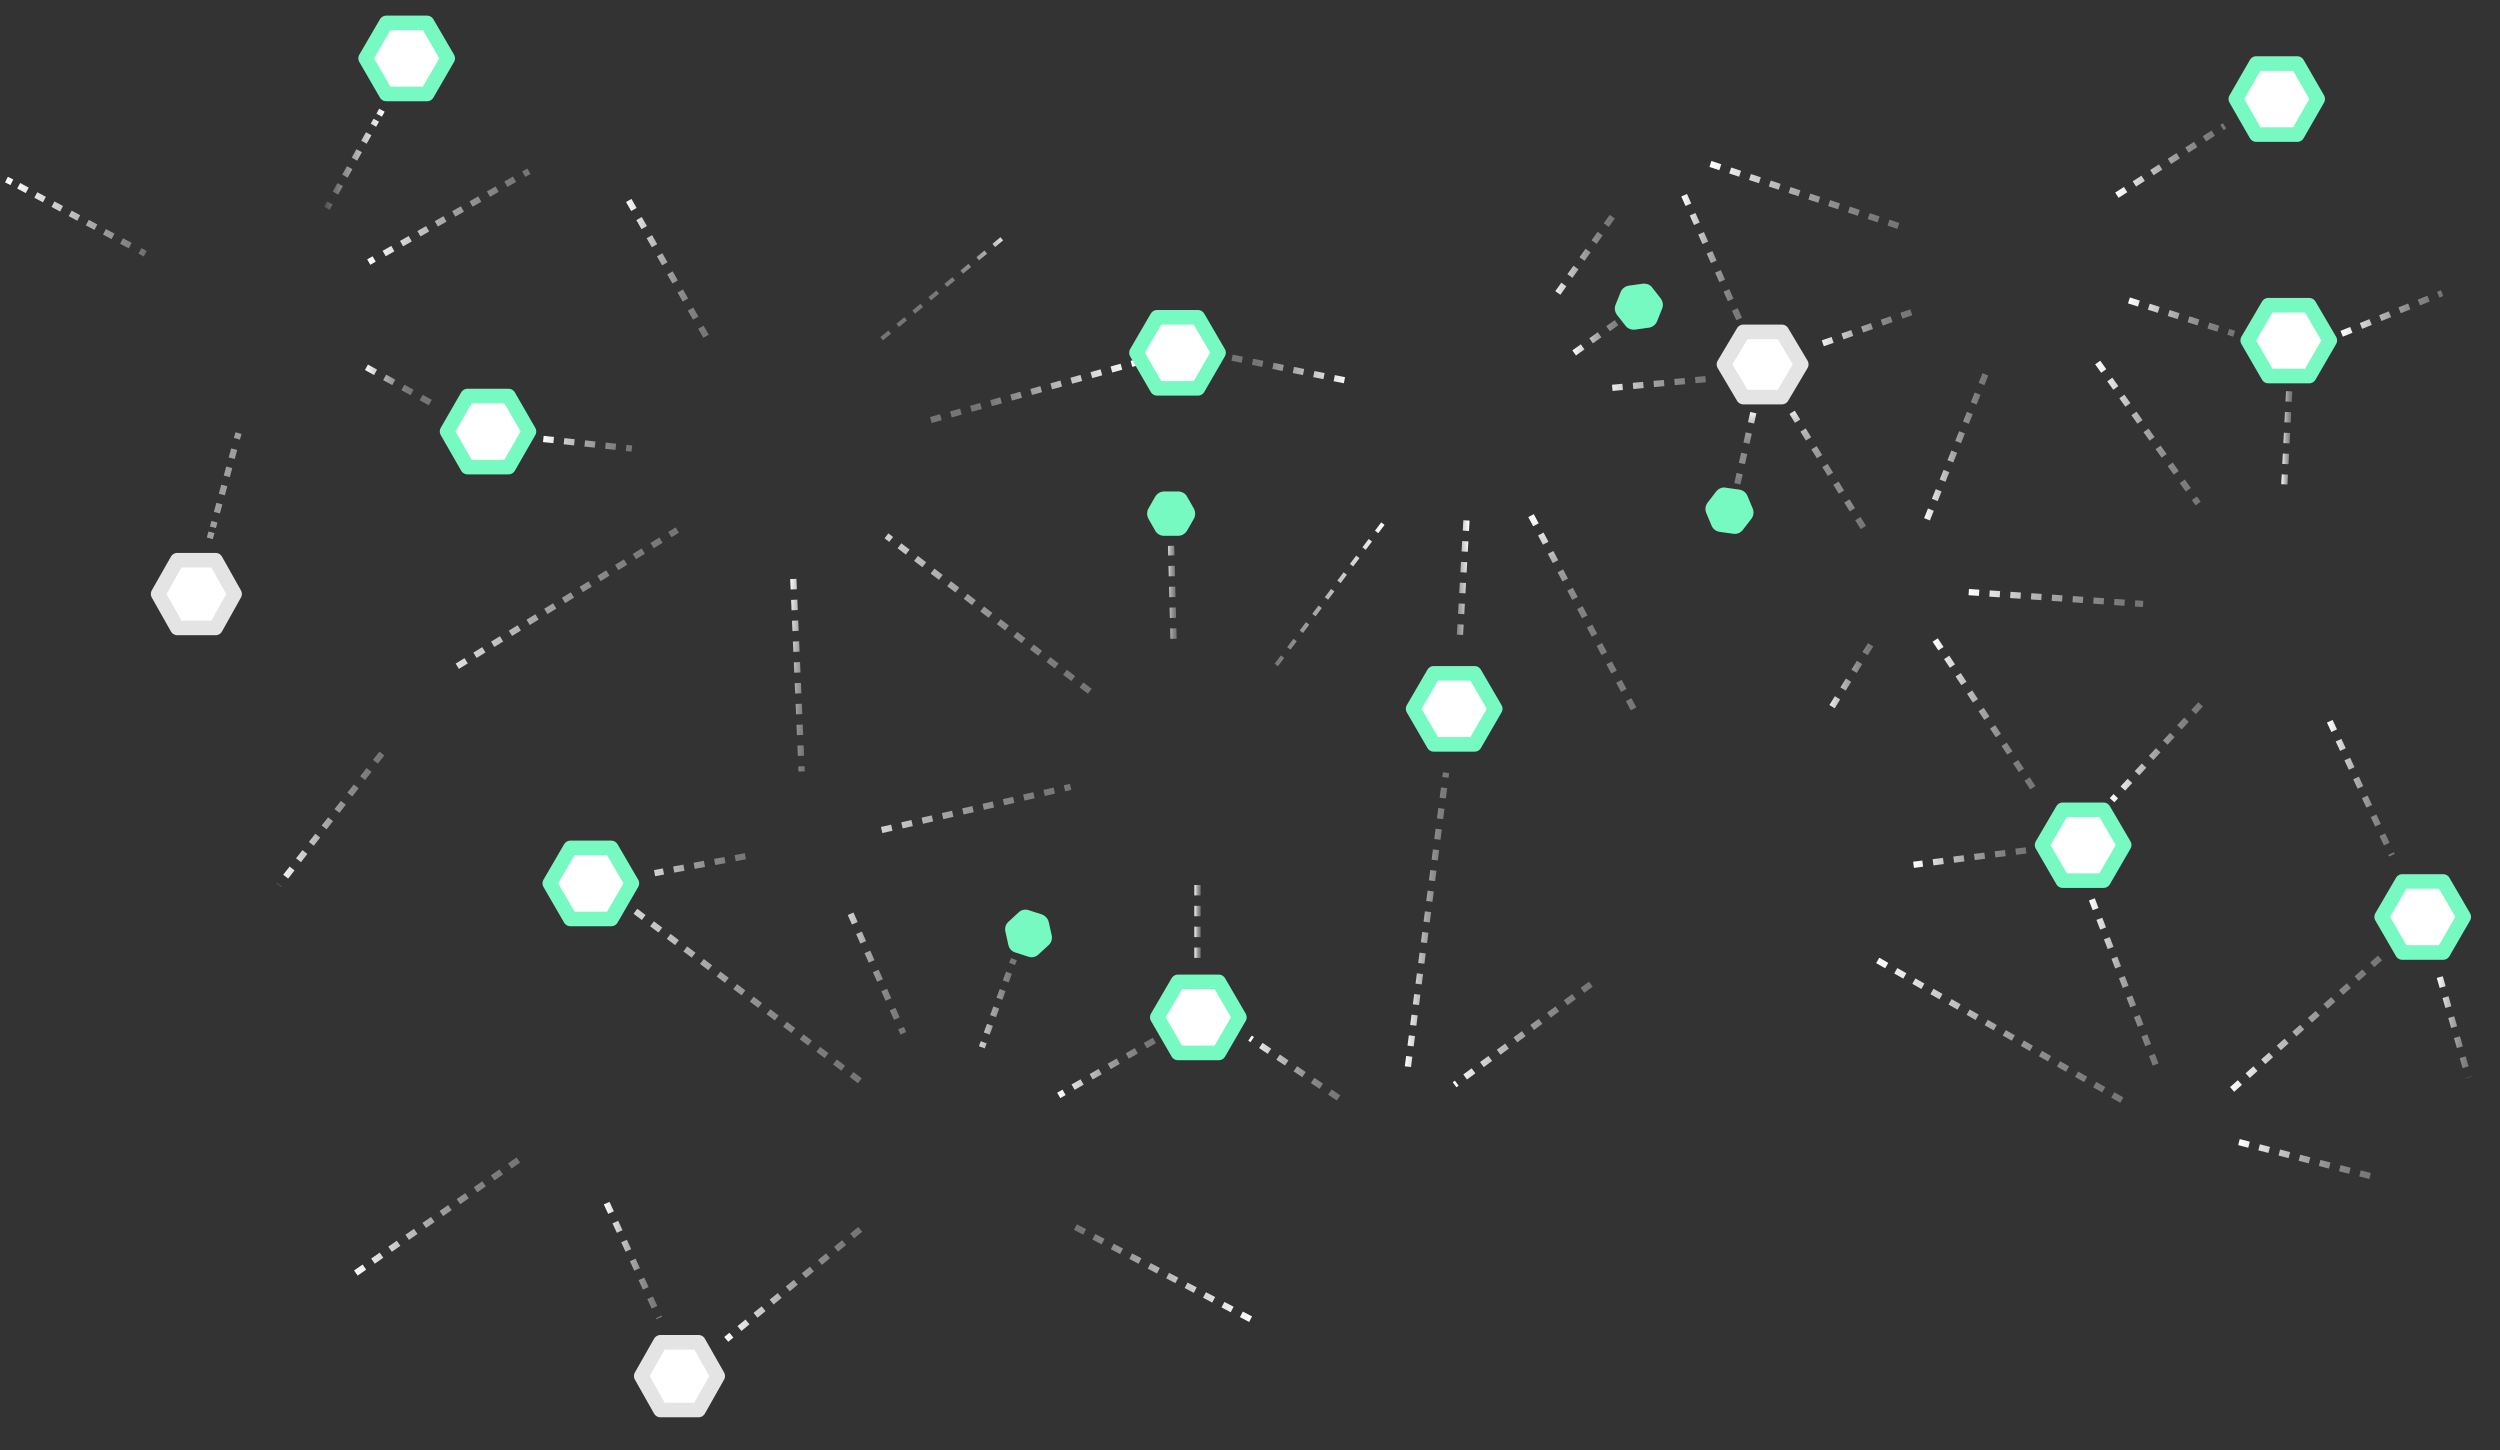 <svg xmlns="http://www.w3.org/2000/svg" viewBox="0 0 1200 696"><rect x="0" y="0" width="1200" height="696" fill="#333333" stroke="none"/><style><![CDATA[.AT{fill:none}.AU{stroke-miterlimit:10}.AV{stroke-width:3}.AW{stroke-dasharray:5}.AX{stroke-width:7}.AY{stroke-linejoin:round}]]></style><linearGradient id="A" gradientUnits="userSpaceOnUse" x1="5.682" y1="121.087" x2="70.411" y2="121.087"><stop offset="0" stop-color="#fff"/><stop offset=".283" stop-color="#dadada"/><stop offset=".91" stop-color="#7c7c7c"/><stop offset="1" stop-color="#6e6e6e"/></linearGradient><path d="M 69.7 121.8 L 67.2 120.4" stroke="url(#A)" class="AT AU AV"/><linearGradient id="B" gradientUnits="userSpaceOnUse" x1="2.44" y1="103.295" x2="70.385" y2="103.295"><stop offset="0" stop-color="#fff"/><stop offset=".283" stop-color="#dadada"/><stop offset=".91" stop-color="#7c7c7c"/><stop offset="1" stop-color="#6e6e6e"/></linearGradient><path d="M 62.5 117.9 L 8.1 88.7" stroke="url(#B)" stroke-dasharray="4.674,4.674" class="AT AU AV"/><linearGradient id="C" gradientUnits="userSpaceOnUse" x1="2.418" y1="86.823" x2="67.29" y2="86.823"><stop offset="0" stop-color="#fff"/><stop offset=".283" stop-color="#dadada"/><stop offset=".91" stop-color="#7c7c7c"/><stop offset="1" stop-color="#6e6e6e"/></linearGradient><path d="M 5.7 87.5 L 3.1 86.2" stroke="url(#C)" class="AT AU AV"/><linearGradient id="D" gradientUnits="userSpaceOnUse" x1="155.658" y1="98.621" x2="180.614" y2="99.663"><stop offset=".005" stop-color="#525252"/><stop offset=".995" stop-color="#fff"/></linearGradient><path d="M 156.9 100 L 158.3 97.4" stroke="url(#D)" class="AT AU AV"/><linearGradient id="E" gradientUnits="userSpaceOnUse" x1="156.728" y1="74.643" x2="183.678" y2="75.768"><stop offset=".005" stop-color="#525252"/><stop offset=".995" stop-color="#fff"/></linearGradient><path d="M 161 92.7 L 180.6 57.7" stroke="url(#E)" stroke-dasharray="4.668,4.668" class="AT AU AV"/><linearGradient id="F" gradientUnits="userSpaceOnUse" x1="159.661" y1="53.149" x2="184.627" y2="54.191"><stop offset=".005" stop-color="#525252"/><stop offset=".995" stop-color="#fff"/></linearGradient><g class="AT AU AV"><path d="M 182 55.3 L 183.3 52.9" stroke="url(#F)"/><g stroke="#9e9e9e"><path d="M114.5 207.9l-.8 2.7"/><path d="M112.4 215.6l-10.2 37.5" stroke-dasharray="4.512,4.512"/><path d="M101.5 255.5l-.8 2.9"/></g></g><linearGradient id="G" gradientUnits="userSpaceOnUse" x1="176.293" y1="125.048" x2="250.787" y2="124.987"><stop offset="0" stop-color="#fff"/><stop offset=".215" stop-color="#d4d4d4"/><stop offset=".457" stop-color="#ababab"/><stop offset=".677" stop-color="#8e8e8e"/><stop offset=".865" stop-color="#7b7b7b"/><stop offset="1" stop-color="#757575"/></linearGradient><path d="M 177 125.8 L 179.6 124.3" stroke="url(#G)" class="AT AU AV"/><linearGradient id="H" gradientUnits="userSpaceOnUse" x1="176.297" y1="103.328" x2="254.677" y2="103.264"><stop offset="0" stop-color="#fff"/><stop offset=".215" stop-color="#d4d4d4"/><stop offset=".457" stop-color="#ababab"/><stop offset=".677" stop-color="#8e8e8e"/><stop offset=".865" stop-color="#7b7b7b"/><stop offset="1" stop-color="#757575"/></linearGradient><path d="M 184.4 121.7 L 249 84.9" stroke="url(#H)" stroke-dasharray="4.802,4.802" class="AT AU AV"/><linearGradient id="I" gradientUnits="userSpaceOnUse" x1="180.037" y1="82.922" x2="254.679" y2="82.861"><stop offset="0" stop-color="#fff"/><stop offset=".215" stop-color="#d4d4d4"/><stop offset=".457" stop-color="#ababab"/><stop offset=".677" stop-color="#8e8e8e"/><stop offset=".865" stop-color="#7b7b7b"/><stop offset="1" stop-color="#757575"/></linearGradient><path d="M 251.4 83.6 L 253.9 82.2" stroke="url(#I)" class="AT AU AV"/><linearGradient id="J" gradientUnits="userSpaceOnUse" x1="299.696" y1="128.088" x2="340.182" y2="128.088"><stop offset="0" stop-color="#fff"/><stop offset=".017" stop-color="#fbfbfb"/><stop offset=".251" stop-color="#ccc"/><stop offset=".473" stop-color="#a6a6a6"/><stop offset=".679" stop-color="#8b8b8b"/><stop offset=".861" stop-color="#7b7b7b"/><stop offset="1" stop-color="#757575"/></linearGradient><path d="M 338.9 161.4 L 301 94.8" stroke="url(#J)" class="AT AU AV AW"/><linearGradient id="K" gradientUnits="userSpaceOnUse" x1="175.158" y1="185.482" x2="209.895" y2="185.482"><stop offset="0" stop-color="#fff"/><stop offset=".011" stop-color="#fbfbfb"/><stop offset=".164" stop-color="#ccc"/><stop offset=".309" stop-color="#a6a6a6"/><stop offset=".443" stop-color="#8b8b8b"/><stop offset=".562" stop-color="#7b7b7b"/><stop offset=".653" stop-color="#757575"/></linearGradient><path d="M 175.9 176.3 L 209.2 194.7" stroke="url(#K)" class="AT AU AV AW"/><linearGradient id="L" gradientUnits="userSpaceOnUse" x1="260.663" y1="213.03" x2="303.456" y2="213.03"><stop offset="0" stop-color="#fff"/><stop offset=".017" stop-color="#fbfbfb"/><stop offset=".251" stop-color="#ccc"/><stop offset=".473" stop-color="#a6a6a6"/><stop offset=".679" stop-color="#8b8b8b"/><stop offset=".861" stop-color="#7b7b7b"/><stop offset="1" stop-color="#757575"/></linearGradient><path d="M 260.8 210.7 L 303.3 215.3" stroke="url(#L)" class="AT AU AV AW"/><linearGradient id="M" gradientUnits="userSpaceOnUse" x1="218.711" y1="287.067" x2="325.894" y2="287.067"><stop offset="0" stop-color="#ddd"/><stop offset=".109" stop-color="#cbcbcb"/><stop offset=".373" stop-color="#a6a6a6"/><stop offset=".617" stop-color="#8b8b8b"/><stop offset=".834" stop-color="#7b7b7b"/><stop offset="1" stop-color="#757575"/></linearGradient><path d="M 219.5 319.8 L 325.1 254.4" stroke="url(#M)" class="AT AU AV AW"/><linearGradient id="N" gradientUnits="userSpaceOnUse" x1="446.375" y1="187.777" x2="545.897" y2="187.777"><stop offset=".276" stop-color="#757575"/><stop offset=".99" stop-color="#fff"/></linearGradient><path d="M 446.8 201.6 L 545.5 174" stroke="url(#N)" class="AT AU AV AW"/><linearGradient id="O" gradientUnits="userSpaceOnUse" x1="591.114" y1="177.447" x2="649.096" y2="177.447"><stop offset=".216" stop-color="#757575"/><stop offset=".99" stop-color="#fff"/></linearGradient><path d="M 591.4 171.7 L 648.8 183.2" stroke="url(#O)" class="AT AU AV AW"/><linearGradient id="P" gradientUnits="userSpaceOnUse" x1="744.002" y1="124.071" x2="775.139" y2="124.071"><stop offset="0" stop-color="#fff"/><stop offset=".017" stop-color="#fbfbfb"/><stop offset=".251" stop-color="#ccc"/><stop offset=".473" stop-color="#a6a6a6"/><stop offset=".679" stop-color="#8b8b8b"/><stop offset=".861" stop-color="#7b7b7b"/><stop offset="1" stop-color="#757575"/></linearGradient><path d="M 773.9 104 L 745.2 144.2" stroke="url(#P)" class="AT AU AV AW"/><linearGradient id="Q" gradientUnits="userSpaceOnUse" x1="820.512" y1="93.653" x2="912.131" y2="93.653"><stop offset="0" stop-color="#fff"/><stop offset=".017" stop-color="#fbfbfb"/><stop offset=".251" stop-color="#ccc"/><stop offset=".473" stop-color="#a6a6a6"/><stop offset=".679" stop-color="#8b8b8b"/><stop offset=".861" stop-color="#7b7b7b"/><stop offset="1" stop-color="#757575"/></linearGradient><path d="M 821 78.7 L 911.7 108.6" stroke="url(#Q)" class="AT AU AV AW"/><linearGradient id="R" gradientUnits="userSpaceOnUse" x1="806.984" y1="124.645" x2="837.274" y2="124.645"><stop offset="0" stop-color="#fff"/><stop offset=".017" stop-color="#fbfbfb"/><stop offset=".251" stop-color="#ccc"/><stop offset=".473" stop-color="#a6a6a6"/><stop offset=".679" stop-color="#8b8b8b"/><stop offset=".861" stop-color="#7b7b7b"/><stop offset="1" stop-color="#757575"/></linearGradient><path d="M 808.4 93.7 L 835.9 155.6" stroke="url(#R)" class="AT AU AV AW"/><linearGradient id="S" gradientUnits="userSpaceOnUse" x1="754.681" y1="160.803" x2="780.53" y2="160.803"><stop offset="0" stop-color="#fff"/><stop offset=".017" stop-color="#fbfbfb"/><stop offset=".251" stop-color="#ccc"/><stop offset=".473" stop-color="#a6a6a6"/><stop offset=".679" stop-color="#8b8b8b"/><stop offset=".861" stop-color="#7b7b7b"/><stop offset="1" stop-color="#757575"/></linearGradient><path d="M 755.6 169.4 L 779.7 152.2" stroke="url(#S)" class="AT AU AV AW"/><linearGradient id="T" gradientUnits="userSpaceOnUse" x1="1015.305" y1="77.009" x2="1068.584" y2="77.009"><stop offset="0" stop-color="#fff"/><stop offset=".017" stop-color="#fbfbfb"/><stop offset=".251" stop-color="#ccc"/><stop offset=".473" stop-color="#a6a6a6"/><stop offset=".679" stop-color="#8b8b8b"/><stop offset=".861" stop-color="#7b7b7b"/><stop offset="1" stop-color="#757575"/></linearGradient><path d="M 1016.1 93.7 L 1067.8 60.4" stroke="url(#T)" class="AT AU AV AW"/><linearGradient id="U" gradientUnits="userSpaceOnUse" x1="1021.402" y1="152.194" x2="1072.818" y2="152.194"><stop offset="0" stop-color="#fff"/><stop offset=".017" stop-color="#fbfbfb"/><stop offset=".251" stop-color="#ccc"/><stop offset=".473" stop-color="#a6a6a6"/><stop offset=".679" stop-color="#8b8b8b"/><stop offset=".861" stop-color="#7b7b7b"/><stop offset="1" stop-color="#757575"/></linearGradient><path d="M 1021.9 144.2 L 1072.4 160.2" stroke="url(#U)" class="AT AU AV AW"/><linearGradient id="V" gradientUnits="userSpaceOnUse" x1="1123.454" y1="150.472" x2="1172.79" y2="150.472"><stop offset="0" stop-color="#fff"/><stop offset=".017" stop-color="#fbfbfb"/><stop offset=".251" stop-color="#ccc"/><stop offset=".473" stop-color="#a6a6a6"/><stop offset=".679" stop-color="#8b8b8b"/><stop offset=".861" stop-color="#7b7b7b"/><stop offset="1" stop-color="#757575"/></linearGradient><path d="M 1124 160.2 L 1172.2 140.7" stroke="url(#V)" class="AT AU AV AW"/><linearGradient id="W" gradientUnits="userSpaceOnUse" x1="1094.97" y1="210.161" x2="1100.262" y2="210.161"><stop offset="0" stop-color="#fff"/><stop offset=".017" stop-color="#fbfbfb"/><stop offset=".251" stop-color="#ccc"/><stop offset=".473" stop-color="#a6a6a6"/><stop offset=".679" stop-color="#8b8b8b"/><stop offset=".861" stop-color="#7b7b7b"/><stop offset="1" stop-color="#757575"/></linearGradient><path d="M 1098.8 187.8 L 1096.5 232.5" stroke="url(#W)" class="AT AU AV AW"/><linearGradient id="X" gradientUnits="userSpaceOnUse" x1="1012.721" y1="361.105" x2="1057.394" y2="361.105"><stop offset="0" stop-color="#fff"/><stop offset=".017" stop-color="#fbfbfb"/><stop offset=".251" stop-color="#ccc"/><stop offset=".473" stop-color="#a6a6a6"/><stop offset=".679" stop-color="#8b8b8b"/><stop offset=".861" stop-color="#7b7b7b"/><stop offset="1" stop-color="#757575"/></linearGradient><path d="M 1056.3 338.1 L 1013.8 384.1" stroke="url(#X)" class="AT AU AV AW"/><linearGradient id="Y" gradientUnits="userSpaceOnUse" x1="1116.917" y1="378.323" x2="1149.482" y2="378.323"><stop offset="0" stop-color="#fff"/><stop offset=".017" stop-color="#fbfbfb"/><stop offset=".251" stop-color="#ccc"/><stop offset=".473" stop-color="#a6a6a6"/><stop offset=".679" stop-color="#8b8b8b"/><stop offset=".861" stop-color="#7b7b7b"/><stop offset="1" stop-color="#757575"/></linearGradient><path d="M 1118.3 346.2 L 1148.1 410.5" stroke="url(#Y)" class="AT AU AV AW"/><linearGradient id="Z" gradientUnits="userSpaceOnUse" x1="1058.893" y1="-342.492" x2="1138.93" y2="-342.492" gradientTransform="matrix(0.961 3.146716e-02 3.853481e-02 0.969 63.919 789.256)"><stop offset="0" stop-color="#fff"/><stop offset=".017" stop-color="#fbfbfb"/><stop offset=".251" stop-color="#ccc"/><stop offset=".473" stop-color="#a6a6a6"/><stop offset=".679" stop-color="#8b8b8b"/><stop offset=".861" stop-color="#7b7b7b"/><stop offset="1" stop-color="#757575"/></linearGradient><path d="M 1142.4 459.8 L 1070.1 524.1" stroke="url(#Z)" class="AT AU AV AW"/><linearGradient id="a" gradientUnits="userSpaceOnUse" x1="1168.87" y1="492.811" x2="1187.062" y2="493.407"><stop offset="0" stop-color="#fff"/><stop offset=".017" stop-color="#fbfbfb"/><stop offset=".251" stop-color="#ccc"/><stop offset=".473" stop-color="#a6a6a6"/><stop offset=".679" stop-color="#8b8b8b"/><stop offset=".861" stop-color="#7b7b7b"/><stop offset="1" stop-color="#757575"/></linearGradient><path d="M 1171.1 469 L 1184.9 517.2" stroke="url(#a)" class="AT AU AV AW"/><linearGradient id="b" gradientUnits="userSpaceOnUse" x1="1074.085" y1="555.706" x2="1141.809" y2="557.925"><stop offset="0" stop-color="#fff"/><stop offset=".017" stop-color="#fbfbfb"/><stop offset=".251" stop-color="#ccc"/><stop offset=".473" stop-color="#a6a6a6"/><stop offset=".679" stop-color="#8b8b8b"/><stop offset=".861" stop-color="#7b7b7b"/><stop offset="1" stop-color="#757575"/></linearGradient><path d="M 1074.7 548.2 L 1141.2 565.4" stroke="url(#b)" class="AT AU AV AW"/><linearGradient id="c" gradientUnits="userSpaceOnUse" x1="900.586" y1="494.831" x2="1020.307" y2="494.831"><stop offset="0" stop-color="#fff"/><stop offset=".017" stop-color="#fbfbfb"/><stop offset=".251" stop-color="#ccc"/><stop offset=".473" stop-color="#a6a6a6"/><stop offset=".679" stop-color="#8b8b8b"/><stop offset=".861" stop-color="#7b7b7b"/><stop offset="1" stop-color="#757575"/></linearGradient><path d="M 901.3 461 L 1019.6 528.7" stroke="url(#c)" class="AT AU AV AW"/><linearGradient id="d" gradientUnits="userSpaceOnUse" x1="697.27" y1="496.552" x2="764.478" y2="496.552"><stop offset="0" stop-color="#fff"/><stop offset=".017" stop-color="#fbfbfb"/><stop offset=".251" stop-color="#ccc"/><stop offset=".473" stop-color="#a6a6a6"/><stop offset=".679" stop-color="#8b8b8b"/><stop offset=".861" stop-color="#7b7b7b"/><stop offset="1" stop-color="#757575"/></linearGradient><path d="M 763.6 472.4 L 698.2 520.7" stroke="url(#d)" class="AT AU AV AW"/><linearGradient id="e" gradientUnits="userSpaceOnUse" x1="918.359" y1="411.611" x2="972.689" y2="411.611"><stop offset="0" stop-color="#fff"/><stop offset=".017" stop-color="#fbfbfb"/><stop offset=".251" stop-color="#ccc"/><stop offset=".473" stop-color="#a6a6a6"/><stop offset=".679" stop-color="#8b8b8b"/><stop offset=".861" stop-color="#7b7b7b"/><stop offset="1" stop-color="#757575"/></linearGradient><path d="M 972.5 408.2 L 918.5 415.1" stroke="url(#e)" class="AT AU AV AW"/><linearGradient id="f" gradientUnits="userSpaceOnUse" x1="927.629" y1="342.739" x2="977.194" y2="342.739"><stop offset="0" stop-color="#fff"/><stop offset=".017" stop-color="#fbfbfb"/><stop offset=".251" stop-color="#ccc"/><stop offset=".473" stop-color="#a6a6a6"/><stop offset=".679" stop-color="#8b8b8b"/><stop offset=".861" stop-color="#7b7b7b"/><stop offset="1" stop-color="#757575"/></linearGradient><path d="M 928.9 307.2 L 975.9 378.3" stroke="url(#f)" class="AT AU AV AW"/><linearGradient id="g" gradientUnits="userSpaceOnUse" x1="875.952" y1="326.095" x2="899.162" y2="326.095"><stop offset="0" stop-color="#fff"/><stop offset=".017" stop-color="#fbfbfb"/><stop offset=".251" stop-color="#ccc"/><stop offset=".473" stop-color="#a6a6a6"/><stop offset=".679" stop-color="#8b8b8b"/><stop offset=".861" stop-color="#7b7b7b"/><stop offset="1" stop-color="#757575"/></linearGradient><path d="M 897.9 309.5 L 877.2 342.7" stroke="url(#g)" class="AT AU AV AW"/><linearGradient id="h" gradientUnits="userSpaceOnUse" x1="944.848" y1="287.067" x2="1028.847" y2="287.067"><stop offset="0" stop-color="#fff"/><stop offset=".017" stop-color="#fbfbfb"/><stop offset=".251" stop-color="#ccc"/><stop offset=".473" stop-color="#a6a6a6"/><stop offset=".679" stop-color="#8b8b8b"/><stop offset=".861" stop-color="#7b7b7b"/><stop offset="1" stop-color="#757575"/></linearGradient><path d="M 945 284.2 L 1028.7 289.9" stroke="url(#h)" class="AT AU AV AW"/><linearGradient id="i" gradientUnits="userSpaceOnUse" x1="1005.713" y1="207.865" x2="1056.367" y2="207.865"><stop offset="0" stop-color="#fff"/><stop offset=".017" stop-color="#fbfbfb"/><stop offset=".251" stop-color="#ccc"/><stop offset=".473" stop-color="#a6a6a6"/><stop offset=".679" stop-color="#8b8b8b"/><stop offset=".861" stop-color="#7b7b7b"/><stop offset="1" stop-color="#757575"/></linearGradient><path d="M 1006.9 174 L 1055.1 241.7" stroke="url(#i)" class="AT AU AV AW"/><linearGradient id="j" gradientUnits="userSpaceOnUse" x1="922.898" y1="215.326" x2="954.376" y2="215.326"><stop offset="0" stop-color="#fff"/><stop offset=".017" stop-color="#fbfbfb"/><stop offset=".251" stop-color="#ccc"/><stop offset=".473" stop-color="#a6a6a6"/><stop offset=".679" stop-color="#8b8b8b"/><stop offset=".861" stop-color="#7b7b7b"/><stop offset="1" stop-color="#757575"/></linearGradient><path d="M 953 179.7 L 924.3 250.9" stroke="url(#j)" class="AT AU AV AW"/><linearGradient id="k" gradientUnits="userSpaceOnUse" x1="870.992" y1="157.933" x2="917.897" y2="157.933"><stop offset="0" stop-color="#fff"/><stop offset=".017" stop-color="#fbfbfb"/><stop offset=".251" stop-color="#ccc"/><stop offset=".473" stop-color="#a6a6a6"/><stop offset=".679" stop-color="#8b8b8b"/><stop offset=".861" stop-color="#7b7b7b"/><stop offset="1" stop-color="#757575"/></linearGradient><path d="M 917.4 149.9 L 871.5 166" stroke="url(#k)" class="AT AU AV AW"/><linearGradient id="l" gradientUnits="userSpaceOnUse" x1="998.557" y1="-523.429" x2="1005.233" y2="-469.06" gradientTransform="matrix(1.042 2.993944e-02 0.113 1.119 -110.995 750.009)"><stop offset="0" stop-color="#f9f9f9"/><stop offset=".097" stop-color="#ccc"/><stop offset=".277" stop-color="#a6a6a6"/><stop offset=".523" stop-color="#8c8c8c"/><stop offset=".792" stop-color="#8b8b8b"/><stop offset=".91" stop-color="#7b7b7b"/><stop offset="1" stop-color="#757575"/></linearGradient><path d="M 894.4 253.2 L 858.9 195.8" stroke="url(#l)" class="AT AU AV AW"/><linearGradient id="m" gradientUnits="userSpaceOnUse" x1="835.465" y1="198.31" x2="839.774" y2="233.398"><stop offset="0" stop-color="#f9f9f9"/><stop offset=".117" stop-color="#ccc"/><stop offset=".226" stop-color="#a6a6a6"/><stop offset=".407" stop-color="#8c8c8c"/><stop offset=".792" stop-color="#8b8b8b"/><stop offset=".91" stop-color="#7b7b7b"/><stop offset="1" stop-color="#757575"/></linearGradient><path d="M 841.6 198.1 L 833.6 233.7" stroke="url(#m)" class="AT AU AV AW"/><linearGradient id="n" gradientUnits="userSpaceOnUse" x1="769.188" y1="184.334" x2="818.824" y2="184.334"><stop offset="0" stop-color="#fff"/><stop offset=".017" stop-color="#fbfbfb"/><stop offset=".251" stop-color="#ccc"/><stop offset=".473" stop-color="#a6a6a6"/><stop offset=".679" stop-color="#8b8b8b"/><stop offset=".861" stop-color="#7b7b7b"/><stop offset="1" stop-color="#757575"/></linearGradient><path d="M 818.7 182 L 769.3 186.6" stroke="url(#n)" class="AT AU AV AW"/><linearGradient id="o" gradientUnits="userSpaceOnUse" x1="753.942" y1="244.587" x2="766.347" y2="345.618"><stop offset=".028" stop-color="#f9f9f9"/><stop offset=".158" stop-color="#ccc"/><stop offset=".204" stop-color="#b7b7b7"/><stop offset=".27" stop-color="#a1a1a1"/><stop offset=".348" stop-color="#909090"/><stop offset=".443" stop-color="#848484"/><stop offset=".574" stop-color="#7d7d7d"/><stop offset=".91" stop-color="#7b7b7b"/><stop offset="1" stop-color="#757575"/></linearGradient><path d="M 734.9 247.5 L 785.4 342.7" stroke="url(#o)" class="AT AU AV AW"/><linearGradient id="p" gradientUnits="userSpaceOnUse" x1="747.372" y1="-589.016" x2="757.237" y2="-589.016" gradientTransform="matrix(0.998 -7.085673e-02 6.101936e-02 1.052 -12.921 952.853)"><stop offset="0" stop-color="#757575"/><stop offset="1" stop-color="#fff"/></linearGradient><path d="M 703.9 249.8 L 700.5 309.5" stroke="url(#p)" class="AT AU AV AW"/><linearGradient id="q" gradientUnits="userSpaceOnUse" x1="333.426" y1="-461.597" x2="345.595" y2="-461.597" gradientTransform="matrix(0.998 5.398064e-02 -5.540200e-02 0.989 18.221 762.047)"><stop offset="0" stop-color="#fff"/><stop offset=".017" stop-color="#fbfbfb"/><stop offset=".251" stop-color="#ccc"/><stop offset=".473" stop-color="#a6a6a6"/><stop offset=".679" stop-color="#8b8b8b"/><stop offset=".861" stop-color="#7b7b7b"/><stop offset="1" stop-color="#757575"/></linearGradient><path d="M 380.8 277.9 L 384.8 370.3" stroke="url(#q)" class="AT AU AV AW"/><linearGradient id="r" gradientUnits="userSpaceOnUse" x1="424.631" y1="294.529" x2="524.022" y2="294.529"><stop offset="0" stop-color="#d2d2d2"/><stop offset=".046" stop-color="#cbcbcb"/><stop offset=".328" stop-color="#a6a6a6"/><stop offset=".59" stop-color="#8b8b8b"/><stop offset=".822" stop-color="#7b7b7b"/><stop offset="1" stop-color="#757575"/></linearGradient><path d="M 523.1 331.8 L 425.5 257.2" stroke="url(#r)" class="AT AU AV AW"/><linearGradient id="s" gradientUnits="userSpaceOnUse" x1="560.639" y1="284.286" x2="564.785" y2="284.286"><stop offset="0" stop-color="#d4d4d4"/><stop offset=".058" stop-color="#cbcbcb"/><stop offset=".337" stop-color="#a6a6a6"/><stop offset=".595" stop-color="#8b8b8b"/><stop offset=".824" stop-color="#7b7b7b"/><stop offset="1" stop-color="#757575"/></linearGradient><path d="M 563.3 306.6 L 562.1 262" stroke="url(#s)" class="AT AU AV AW"/><linearGradient id="t" gradientUnits="userSpaceOnUse" x1="611.846" y1="284.198" x2="666.244" y2="284.198"><stop offset="0" stop-color="#757575"/><stop offset="1" stop-color="#fff"/></linearGradient><path d="M 612.6 319.2 L 665.4 249.2" stroke="url(#t)" stroke-width="2" class="AT AU AW"/><linearGradient id="u" gradientUnits="userSpaceOnUse" x1="422.913" y1="388.079" x2="514.261" y2="388.079"><stop offset="0" stop-color="#d2d2d2"/><stop offset=".046" stop-color="#cbcbcb"/><stop offset=".328" stop-color="#a6a6a6"/><stop offset=".59" stop-color="#8b8b8b"/><stop offset=".822" stop-color="#7b7b7b"/><stop offset="1" stop-color="#757575"/></linearGradient><path d="M 423.2 398.4 L 513.9 377.7" stroke="url(#u)" class="AT AU AV AW"/><linearGradient id="v" gradientUnits="userSpaceOnUse" x1="313.928" y1="415.054" x2="358.09" y2="415.054"><stop offset="0" stop-color="#d4d4d4"/><stop offset=".058" stop-color="#cbcbcb"/><stop offset=".337" stop-color="#a6a6a6"/><stop offset=".595" stop-color="#8b8b8b"/><stop offset=".824" stop-color="#7b7b7b"/><stop offset="1" stop-color="#757575"/></linearGradient><path d="M 357.8 411 L 314.2 419.1" stroke="url(#v)" class="AT AU AV AW"/><linearGradient id="w" gradientUnits="userSpaceOnUse" x1="304.113" y1="478.187" x2="413.82" y2="478.187"><stop offset="0" stop-color="#d4d4d4"/><stop offset=".058" stop-color="#cbcbcb"/><stop offset=".337" stop-color="#a6a6a6"/><stop offset=".595" stop-color="#8b8b8b"/><stop offset=".824" stop-color="#7b7b7b"/><stop offset="1" stop-color="#757575"/></linearGradient><path d="M 305 437.4 L 412.9 518.9" stroke="url(#w)" class="AT AU AV AW"/><linearGradient id="x" gradientUnits="userSpaceOnUse" x1="406.951" y1="467.282" x2="434.95" y2="467.282"><stop offset="0" stop-color="#d4d4d4"/><stop offset=".058" stop-color="#cbcbcb"/><stop offset=".337" stop-color="#a6a6a6"/><stop offset=".595" stop-color="#8b8b8b"/><stop offset=".824" stop-color="#7b7b7b"/><stop offset="1" stop-color="#757575"/></linearGradient><path d="M 408.3 438.6 L 433.6 496" stroke="url(#x)" class="AT AU AV AW"/><linearGradient id="y" gradientUnits="userSpaceOnUse" x1="573.265" y1="442.603" x2="576.265" y2="442.603"><stop offset="0" stop-color="#fff"/><stop offset=".017" stop-color="#fbfbfb"/><stop offset=".251" stop-color="#ccc"/><stop offset=".473" stop-color="#a6a6a6"/><stop offset=".679" stop-color="#8b8b8b"/><stop offset=".861" stop-color="#7b7b7b"/><stop offset="1" stop-color="#757575"/></linearGradient><path d="M 574.8 424.8 L 574.8 460.4" stroke="url(#y)" class="AT AU AV AW"/><linearGradient id="z" gradientUnits="userSpaceOnUse" x1="599.178" y1="512.622" x2="643.328" y2="512.622"><stop offset="0" stop-color="#fff"/><stop offset=".017" stop-color="#fbfbfb"/><stop offset=".251" stop-color="#ccc"/><stop offset=".473" stop-color="#a6a6a6"/><stop offset=".679" stop-color="#8b8b8b"/><stop offset=".861" stop-color="#7b7b7b"/><stop offset="1" stop-color="#757575"/></linearGradient><path d="M 642.5 527 L 600 498.3" stroke="url(#z)" class="AT AU AV AW"/><linearGradient id="AA" gradientUnits="userSpaceOnUse" x1="507.441" y1="512.622" x2="554.851" y2="512.622"><stop offset="0" stop-color="#fff"/><stop offset=".017" stop-color="#fbfbfb"/><stop offset=".251" stop-color="#ccc"/><stop offset=".473" stop-color="#a6a6a6"/><stop offset=".679" stop-color="#8b8b8b"/><stop offset=".861" stop-color="#7b7b7b"/><stop offset="1" stop-color="#757575"/></linearGradient><path d="M 554.1 499.4 L 508.2 525.8" stroke="url(#AA)" class="AT AU AV AW"/><linearGradient id="AB" gradientUnits="userSpaceOnUse" x1="347.683" y1="616.504" x2="413.868" y2="616.504"><stop offset="0" stop-color="#fff"/><stop offset=".017" stop-color="#fbfbfb"/><stop offset=".251" stop-color="#ccc"/><stop offset=".473" stop-color="#a6a6a6"/><stop offset=".679" stop-color="#8b8b8b"/><stop offset=".861" stop-color="#7b7b7b"/><stop offset="1" stop-color="#757575"/></linearGradient><path d="M 412.9 590.1 L 348.6 642.9" stroke="url(#AB)" class="AT AU AV AW"/><linearGradient id="AC" gradientUnits="userSpaceOnUse" x1="289.879" y1="605.026" x2="317.859" y2="605.026"><stop offset="0" stop-color="#fff"/><stop offset=".017" stop-color="#fbfbfb"/><stop offset=".251" stop-color="#ccc"/><stop offset=".473" stop-color="#a6a6a6"/><stop offset=".679" stop-color="#8b8b8b"/><stop offset=".861" stop-color="#7b7b7b"/><stop offset="1" stop-color="#757575"/></linearGradient><path d="M 291.2 577.5 L 316.5 632.6" stroke="url(#AC)" class="AT AU AV AW"/><linearGradient id="AD" gradientUnits="userSpaceOnUse" x1="674.289" y1="441.455" x2="695.63" y2="441.455"><stop offset="0" stop-color="#fff"/><stop offset=".017" stop-color="#fbfbfb"/><stop offset=".251" stop-color="#ccc"/><stop offset=".473" stop-color="#a6a6a6"/><stop offset=".679" stop-color="#8b8b8b"/><stop offset=".861" stop-color="#7b7b7b"/><stop offset="1" stop-color="#757575"/></linearGradient><path d="M 675.8 512 L 694.1 370.9" stroke="url(#AD)" class="AT AU AV AW"/><linearGradient id="AE" gradientUnits="userSpaceOnUse" x1="1002.666" y1="471.873" x2="1036.457" y2="471.873"><stop offset="0" stop-color="#fff"/><stop offset=".017" stop-color="#fbfbfb"/><stop offset=".251" stop-color="#ccc"/><stop offset=".473" stop-color="#a6a6a6"/><stop offset=".679" stop-color="#8b8b8b"/><stop offset=".861" stop-color="#7b7b7b"/><stop offset="1" stop-color="#757575"/></linearGradient><path d="M 1004.1 431.7 L 1035.1 512" stroke="url(#AE)" class="AT AU AV AW"/><linearGradient id="AF" gradientUnits="userSpaceOnUse" x1="515.524" y1="611.339" x2="601.865" y2="611.339"><stop offset=".04" stop-color="#757575"/><stop offset="1" stop-color="#fff"/></linearGradient><path d="M 516.2 589 L 601.2 633.7" stroke="url(#AF)" class="AT AU AV AW"/><linearGradient id="AG" gradientUnits="userSpaceOnUse" x1="422.606" y1="137.271" x2="484.789" y2="137.271"><stop offset="0" stop-color="#757575"/><stop offset=".388" stop-color="#777"/><stop offset=".544" stop-color="#7e7e7e"/><stop offset=".659" stop-color="#8a8a8a"/><stop offset=".753" stop-color="#9c9c9c"/><stop offset=".835" stop-color="#b2b2b2"/><stop offset=".908" stop-color="#cecece"/><stop offset=".973" stop-color="#efefef"/><stop offset="1" stop-color="#fff"/></linearGradient><path d="M 423.2 162.6 L 484.1 111.9" stroke="url(#AG)" stroke-width="2" class="AT AU AW"/><linearGradient id="AH" gradientUnits="userSpaceOnUse" x1="132.804" y1="393.245" x2="184.525" y2="393.245"><stop offset="0" stop-color="#fff"/><stop offset=".017" stop-color="#fbfbfb"/><stop offset=".251" stop-color="#ccc"/><stop offset=".473" stop-color="#a6a6a6"/><stop offset=".679" stop-color="#8b8b8b"/><stop offset=".861" stop-color="#7b7b7b"/><stop offset="1" stop-color="#757575"/></linearGradient><path d="M 183.3 361.7 L 134 424.8" stroke="url(#AH)" class="AT AU AV AW"/><linearGradient id="AI" gradientUnits="userSpaceOnUse" x1="168.712" y1="584.364" x2="249.628" y2="584.364"><stop offset="0" stop-color="#fff"/><stop offset=".017" stop-color="#fbfbfb"/><stop offset=".251" stop-color="#ccc"/><stop offset=".473" stop-color="#a6a6a6"/><stop offset=".679" stop-color="#8b8b8b"/><stop offset=".861" stop-color="#7b7b7b"/><stop offset="1" stop-color="#757575"/></linearGradient><g class="AU"><path d="M 248.8 556.8 L 169.6 611.9" stroke="url(#AI)" class="AT AV AW"/><g fill="#fff" class="AX AY"><path d="M585 471.3h-19.6l-9.9 17 9.9 17.1H585l9.9-17.1zm517.7-440.8H1083l-9.8 17 9.8 17.1h19.7l9.8-17.1zm5.7 116h-19.6l-9.9 16.9 9.9 17.1h19.6l9.9-17.1zm64.3 276.6h-19.6l-9.9 17 9.9 17.1h19.6l9.9-17.1zm-163-34.4h-19.6l-9.9 16.9 9.9 17.1h19.6l9.9-17.1z" stroke="#76fac1"/><path d="M855.3 159.3h-18.5l-9.3 15.6 9.3 15.7h18.5l9.3-15.7zM103.5 268.9H85.1l-9.2 16.2 9.2 16.3h18.4l9.1-16.3zm231.8 375.4H317l-9.2 16.2 9.2 16.3h18.3l9.2-16.3z" stroke="#e4e4e4"/><path d="M293.4 407h-19.6l-9.9 17 9.9 17.1h19.6l9.9-17.1zm414.4-83.8h-19.6l-9.9 17 9.9 17.1h19.6l9.9-17.1zM575 152.3h-19.6l-9.9 17 9.9 17.1H575l9.9-17.1zM205 11h-19.6l-9.9 17 9.9 17.1H205l9.9-17.1zm39.1 179.1h-19.7l-9.8 17 9.8 17.1h19.7l9.8-17.1z" stroke="#76fac1"/></g></g><path d="M565.4 235.9h-6.5c-1.8 0-3.4.9-4.4 2.5l-3.2 5.6c-.9 1.6-.9 3.4 0 5.1l3.2 5.6c.9 1.6 2.5 2.5 4.4 2.5h6.5c1.8 0 3.4-.9 4.4-2.5l3.2-5.6c.9-1.6.9-3.4 0-5.1l-3.2-5.6c-.8-1.6-2.6-2.5-4.4-2.5zm258.3.1l-4 5.2a5 5 0 0 0-.7 5l2.5 6c.7 1.7 2.1 2.8 4 3.1l6.4.9c1.8.3 3.5-.4 4.7-1.9l4-5.2a5 5 0 0 0 .7-5l-2.5-6c-.7-1.7-2.1-2.8-4-3.1l-6.4-.9c-1.7-.4-3.5.4-4.7 1.9zM500 438.9l-6.2-2c-1.7-.6-3.6-.2-4.9 1.1l-4.8 4.4a4.86 4.86 0 0 0-1.5 4.8l1.4 6.3c.4 1.8 1.6 3.2 3.4 3.7l6.2 2c1.7.6 3.6.2 4.9-1.1l4.8-4.4a4.86 4.86 0 0 0 1.5-4.8l-1.4-6.3c-.4-1.7-1.7-3.1-3.4-3.7zm288.4-302.7l-6.5.9c-1.8.3-3.3 1.4-4 3.1l-2.4 6c-.7 1.7-.4 3.5.7 5l4 5.1c1.1 1.5 2.9 2.1 4.7 1.9l6.5-.9c1.8-.3 3.3-1.4 4-3.1l2.4-6c.7-1.7.4-3.5-.7-5l-4-5.1c-1-1.5-2.8-2.1-4.7-1.9z" fill="#76fac1"/><linearGradient id="AJ" gradientUnits="userSpaceOnUse" x1="469.923" y1="461.57" x2="488.077" y2="461.57"><stop offset="0" stop-color="#d4d4d4"/><stop offset=".058" stop-color="#cbcbcb"/><stop offset=".337" stop-color="#a6a6a6"/><stop offset=".595" stop-color="#8b8b8b"/><stop offset=".824" stop-color="#7b7b7b"/><stop offset="1" stop-color="#757575"/></linearGradient><path d="M 486.7 460.4 L 485.8 462.7" stroke="url(#AJ)" class="AT AU AV"/><linearGradient id="AK" gradientUnits="userSpaceOnUse" x1="469.923" y1="482.569" x2="488.077" y2="482.569"><stop offset="0" stop-color="#d4d4d4"/><stop offset=".058" stop-color="#cbcbcb"/><stop offset=".337" stop-color="#a6a6a6"/><stop offset=".595" stop-color="#8b8b8b"/><stop offset=".824" stop-color="#7b7b7b"/><stop offset="1" stop-color="#757575"/></linearGradient><path d="M 484.3 466.9 L 472.9 498.2" stroke="url(#AK)" stroke-dasharray="4.44,4.44" class="AT AU AV"/><linearGradient id="AL" gradientUnits="userSpaceOnUse" x1="469.923" y1="501.482" x2="488.077" y2="501.482"><stop offset="0" stop-color="#d4d4d4"/><stop offset=".058" stop-color="#cbcbcb"/><stop offset=".337" stop-color="#a6a6a6"/><stop offset=".595" stop-color="#8b8b8b"/><stop offset=".824" stop-color="#7b7b7b"/><stop offset="1" stop-color="#757575"/></linearGradient><path d="M 472.2 500.3 L 471.3 502.7" stroke="url(#AL)" class="AT AU AV"/></svg>